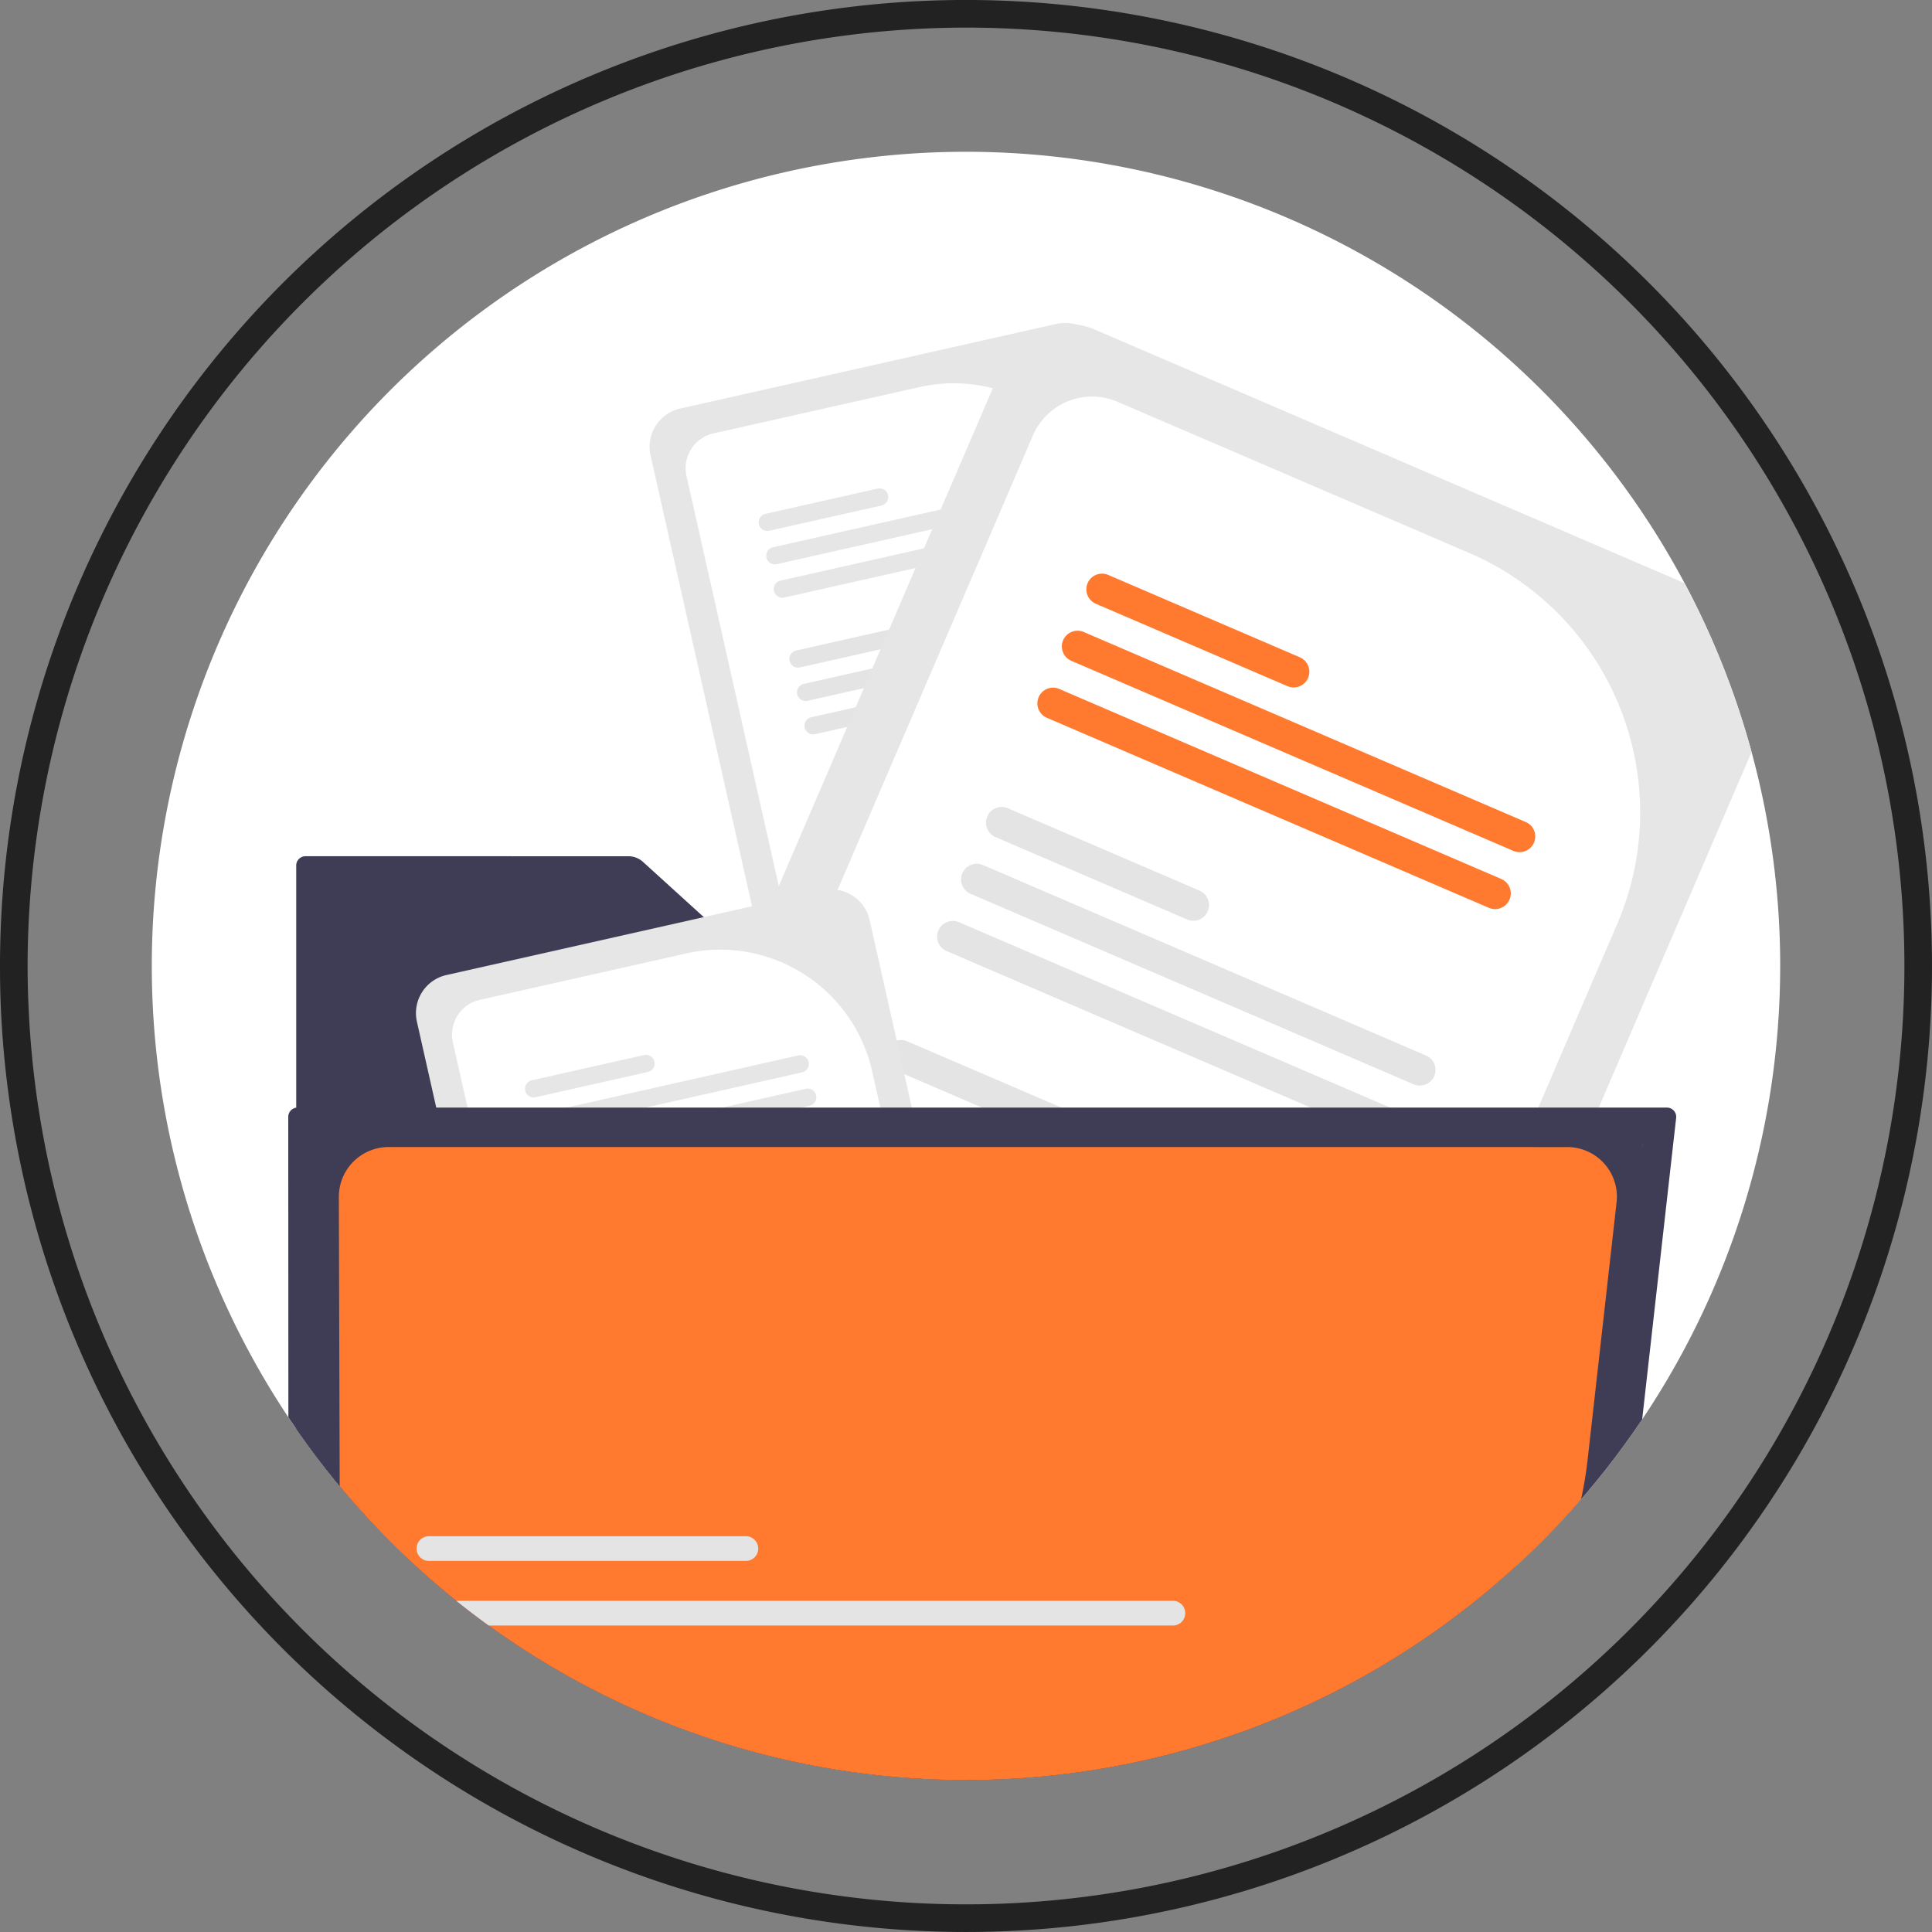 <svg xmlns="http://www.w3.org/2000/svg" xmlns:xlink="http://www.w3.org/1999/xlink" width="100" height="99.999" viewBox="0 0 100 99.999"><rect x="0" y="0" width="100" height="99.999" fill="#808080" stroke="none"/><defs><clipPath id="a"><path d="M607.076,286.561a42.143,42.143,0,0,0-84.286,0c0,1.336.064,2.65.185,3.95a42.143,42.143,0,0,0,84.1-3.95Z" transform="translate(-13499.933 12304.438)" fill="#fff"/></clipPath></defs><g transform="translate(0)"><path d="M561.79,333.419a50.022,50.022,0,0,1-49.979-48.464c-.014-.507-.021-1.021-.021-1.536a50,50,0,1,1,50,50Zm0-98.57a48.622,48.622,0,0,0-48.571,48.571q0,1,.043,1.971a48.57,48.57,0,1,0,48.529-50.542Z" transform="translate(-511.79 -233.42)" fill="#222"/><path d="M607.076,286.561a42.143,42.143,0,0,0-84.286,0c0,1.336.064,2.65.185,3.95a42.143,42.143,0,0,0,84.1-3.95Z" transform="translate(-514.933 -236.562)" fill="#fff"/><g transform="translate(12985 -12541)" clip-path="url(#a)"><g transform="translate(-13087.317 12456.89)"><path d="M418.364,262.653l-19.484,4.384a2.021,2.021,0,0,0-1.526,2.413L402.7,293.2l22.893-5.15a1,1,0,0,0,.5-.274l-5.308-23.593A2.021,2.021,0,0,0,418.364,262.653Z" transform="translate(-261.366 -161.778)" fill="#e6e6e6"/><path d="M420.7,281.652l-10.678,2.4a1.841,1.841,0,0,0-1.391,2.2l5.023,22.327L433.989,304l-3.658-16.26A8.066,8.066,0,0,0,420.7,281.652Z" transform="translate(-270.781 -177.508)" fill="#fff"/><path d="M469.045,410.258l-13.4,3.016a.448.448,0,0,0,.2.874l13.4-3.016a.448.448,0,1,0-.2-.874Z" transform="translate(-309.747 -284.966)" fill="#e4e4e4"/><path d="M466.7,399.827l-13.4,3.016a.448.448,0,1,0,.2.875l13.4-3.016a.448.448,0,0,0-.2-.875Z" transform="translate(-307.787 -276.262)" fill="#e4e4e4"/><path d="M456.759,399.715l-5.811,1.307a.448.448,0,1,0,.2.874l5.811-1.307a.448.448,0,0,0-.2-.874Z" transform="translate(-305.832 -276.168)" fill="#e4e4e4"/><path d="M459.437,367.558l-13.4,3.016a.448.448,0,1,0,.2.875l13.4-3.016a.448.448,0,0,0-.2-.875Z" transform="translate(-301.73 -249.339)" fill="#e4e4e4"/><path d="M457.093,357.133l-13.4,3.016a.448.448,0,1,0,.2.874l13.4-3.016a.448.448,0,0,0-.2-.874Z" transform="translate(-299.775 -240.64)" fill="#e4e4e4"/><path d="M447.151,357.015l-5.811,1.307a.448.448,0,0,0,.2.875l5.811-1.307a.448.448,0,0,0-.2-.875Z" transform="translate(-297.815 -240.542)" fill="#e4e4e4"/><path d="M449.83,324.859l-13.4,3.016a.448.448,0,1,0,.2.875l13.4-3.016a.448.448,0,0,0-.2-.875Z" transform="translate(-293.715 -213.712)" fill="#e6e6e6"/><path d="M447.485,314.433l-13.4,3.016a.448.448,0,0,0,.2.875l13.4-3.016a.448.448,0,0,0-.2-.875Z" transform="translate(-291.758 -205.013)" fill="#e6e6e6"/><path d="M437.544,314.315l-5.811,1.307a.448.448,0,0,0,.2.875l5.811-1.307a.448.448,0,1,0-.2-.875Z" transform="translate(-289.8 -204.915)" fill="#e6e6e6"/><path d="M287.366,429.241a.48.48,0,0,0-.479.479v49.536a.48.48,0,0,0,.479.479h62.108a.48.48,0,0,0,.479-.479V437.672a.48.48,0,0,0-.479-.479H313.828a1.452,1.452,0,0,1-.978-.378l-8.014-7.281a1.121,1.121,0,0,0-.756-.292Z" transform="translate(-169.238 -300.813)" fill="#3f3d56"/><path d="M457.75,277.514l-33.255-14.3a3.663,3.663,0,0,0-4.807,1.916l-17.426,40.533,39.073,16.8a1.819,1.819,0,0,0,1.019.126l17.312-40.269a3.663,3.663,0,0,0-1.916-4.807Z" transform="translate(-265.502 -162.042)" fill="#e6e6e6"/><path d="M457.169,293.705l-18.225-7.835a3.336,3.336,0,0,0-4.377,1.744l-16.383,38.108,34.7,14.919,11.931-27.753A14.62,14.62,0,0,0,457.169,293.705Z" transform="translate(-278.786 -180.965)" fill="#fff"/><path d="M479.833,532.237,456.955,522.4a.812.812,0,0,0-.641,1.491l22.878,9.836a.812.812,0,1,0,.641-1.491Z" transform="translate(-310.19 -378.487)" fill="#e4e4e4"/><path d="M487.482,514.433,464.6,504.6a.812.812,0,1,0-.642,1.493l22.878,9.836a.812.812,0,1,0,.642-1.493Z" transform="translate(-316.571 -363.631)" fill="#e4e4e4"/><path d="M482.177,491.066l-9.917-4.264a.812.812,0,1,0-.641,1.491l9.917,4.264a.812.812,0,1,0,.641-1.491Z" transform="translate(-322.96 -348.784)" fill="#e4e4e4"/><path d="M511.16,459.357l-22.878-9.836a.812.812,0,1,0-.642,1.493l22.878,9.836a.812.812,0,1,0,.642-1.493Z" transform="translate(-336.327 -317.678)" fill="#e4e4e4"/><path d="M518.816,441.562l-22.878-9.836a.812.812,0,1,0-.641,1.491l22.878,9.836a.812.812,0,1,0,.641-1.491Z" transform="translate(-342.716 -302.831)" fill="#e4e4e4"/><path d="M513.5,418.185l-9.917-4.264a.812.812,0,0,0-.642,1.493l9.917,4.264a.812.812,0,0,0,.642-1.493Z" transform="translate(-349.096 -287.976)" fill="#e4e4e4"/><path d="M542.492,386.476l-22.878-9.836a.812.812,0,0,0-.642,1.493l22.878,9.836a.812.812,0,1,0,.642-1.493Z" transform="translate(-362.469 -256.87)" fill="#ff7a2f"/><path d="M550.142,368.681l-22.878-9.836a.812.812,0,0,0-.642,1.493l22.878,9.836a.812.812,0,0,0,.642-1.493Z" transform="translate(-368.852 -242.023)" fill="#ff7a2f"/><path d="M544.836,345.3l-9.917-4.264a.812.812,0,1,0-.642,1.493l9.917,4.264a.812.812,0,1,0,.642-1.493Z" transform="translate(-375.239 -227.168)" fill="#ff7a2f"/><path d="M345.364,439.653l-19.484,4.384a2.021,2.021,0,0,0-1.526,2.413L329.7,470.2l22.893-5.15a1,1,0,0,0,.5-.274l-5.308-23.593a2.021,2.021,0,0,0-2.413-1.526Z" transform="translate(-200.458 -309.459)" fill="#e6e6e6"/><path d="M347.7,458.652l-10.678,2.4a1.841,1.841,0,0,0-1.391,2.2l5.023,22.327L360.989,481l-3.658-16.26a8.066,8.066,0,0,0-9.629-6.092Z" transform="translate(-209.873 -325.189)" fill="#fff"/><path d="M396.045,587.258l-13.4,3.016a.448.448,0,1,0,.2.874l13.4-3.016a.448.448,0,1,0-.2-.874Z" transform="translate(-248.839 -432.646)" fill="#e4e4e4"/><path d="M393.7,576.827l-13.4,3.016a.448.448,0,1,0,.2.875l13.4-3.016a.448.448,0,0,0-.2-.875Z" transform="translate(-246.879 -423.943)" fill="#e4e4e4"/><path d="M383.759,576.715l-5.81,1.307a.448.448,0,1,0,.2.874l5.81-1.307a.448.448,0,1,0-.2-.874Z" transform="translate(-244.924 -423.849)" fill="#e4e4e4"/><path d="M386.437,544.559l-13.4,3.016a.448.448,0,1,0,.2.875l13.4-3.016a.448.448,0,1,0-.2-.875Z" transform="translate(-240.822 -397.02)" fill="#e4e4e4"/><path d="M384.093,534.133l-13.4,3.016a.448.448,0,0,0,.2.874l13.4-3.016a.448.448,0,0,0-.2-.874Z" transform="translate(-238.867 -388.321)" fill="#e4e4e4"/><path d="M374.151,534.015l-5.811,1.307a.448.448,0,1,0,.2.875l5.811-1.307a.448.448,0,1,0-.2-.875Z" transform="translate(-236.907 -388.222)" fill="#e4e4e4"/><path d="M376.83,501.859l-13.4,3.016a.448.448,0,0,0,.2.875l13.4-3.016a.448.448,0,1,0-.2-.875Z" transform="translate(-232.807 -361.393)" fill="#e6e6e6"/><path d="M374.485,491.433l-13.4,3.016a.448.448,0,1,0,.2.875l13.4-3.016a.448.448,0,0,0-.2-.875Z" transform="translate(-230.85 -352.694)" fill="#e6e6e6"/><path d="M364.544,491.315l-5.811,1.307a.448.448,0,0,0,.2.875l5.811-1.307a.448.448,0,1,0-.2-.875Z" transform="translate(-228.892 -352.596)" fill="#e6e6e6"/><path d="M284.881,507.787a.479.479,0,0,0-.479.479c0,.018.015,36.91.015,36.91a.479.479,0,0,0,.476.425H351.61a.479.479,0,0,0,.476-.425l4.153-36.856a.479.479,0,0,0-.119-.373.474.474,0,0,0-.357-.16Z" transform="translate(-167.165 -366.348)" fill="#3f3d56"/><path d="M302.777,519.283a2.577,2.577,0,0,0-2.569,2.547l.083,28.592a2.569,2.569,0,0,0,2.569,2.591h42.352a19.741,19.741,0,0,0,19.631-17.543l1.5-13.329a2.569,2.569,0,0,0-2.553-2.857Zm64.9,0-.008-.166h.008Z" transform="translate(-180.352 -375.802)" fill="#ff7a2f"/><path d="M341.54,642.995H325.134a.639.639,0,0,1,0-1.278H341.54A.639.639,0,0,1,341.54,642.995Z" transform="translate(-200.616 -478.093)" fill="#e4e4e4"/><path d="M363.642,663.181H325.134a.639.639,0,1,1,0-1.278h38.508A.639.639,0,0,1,363.642,663.181Z" transform="translate(-200.616 -494.935)" fill="#e4e4e4"/></g></g></g></svg>